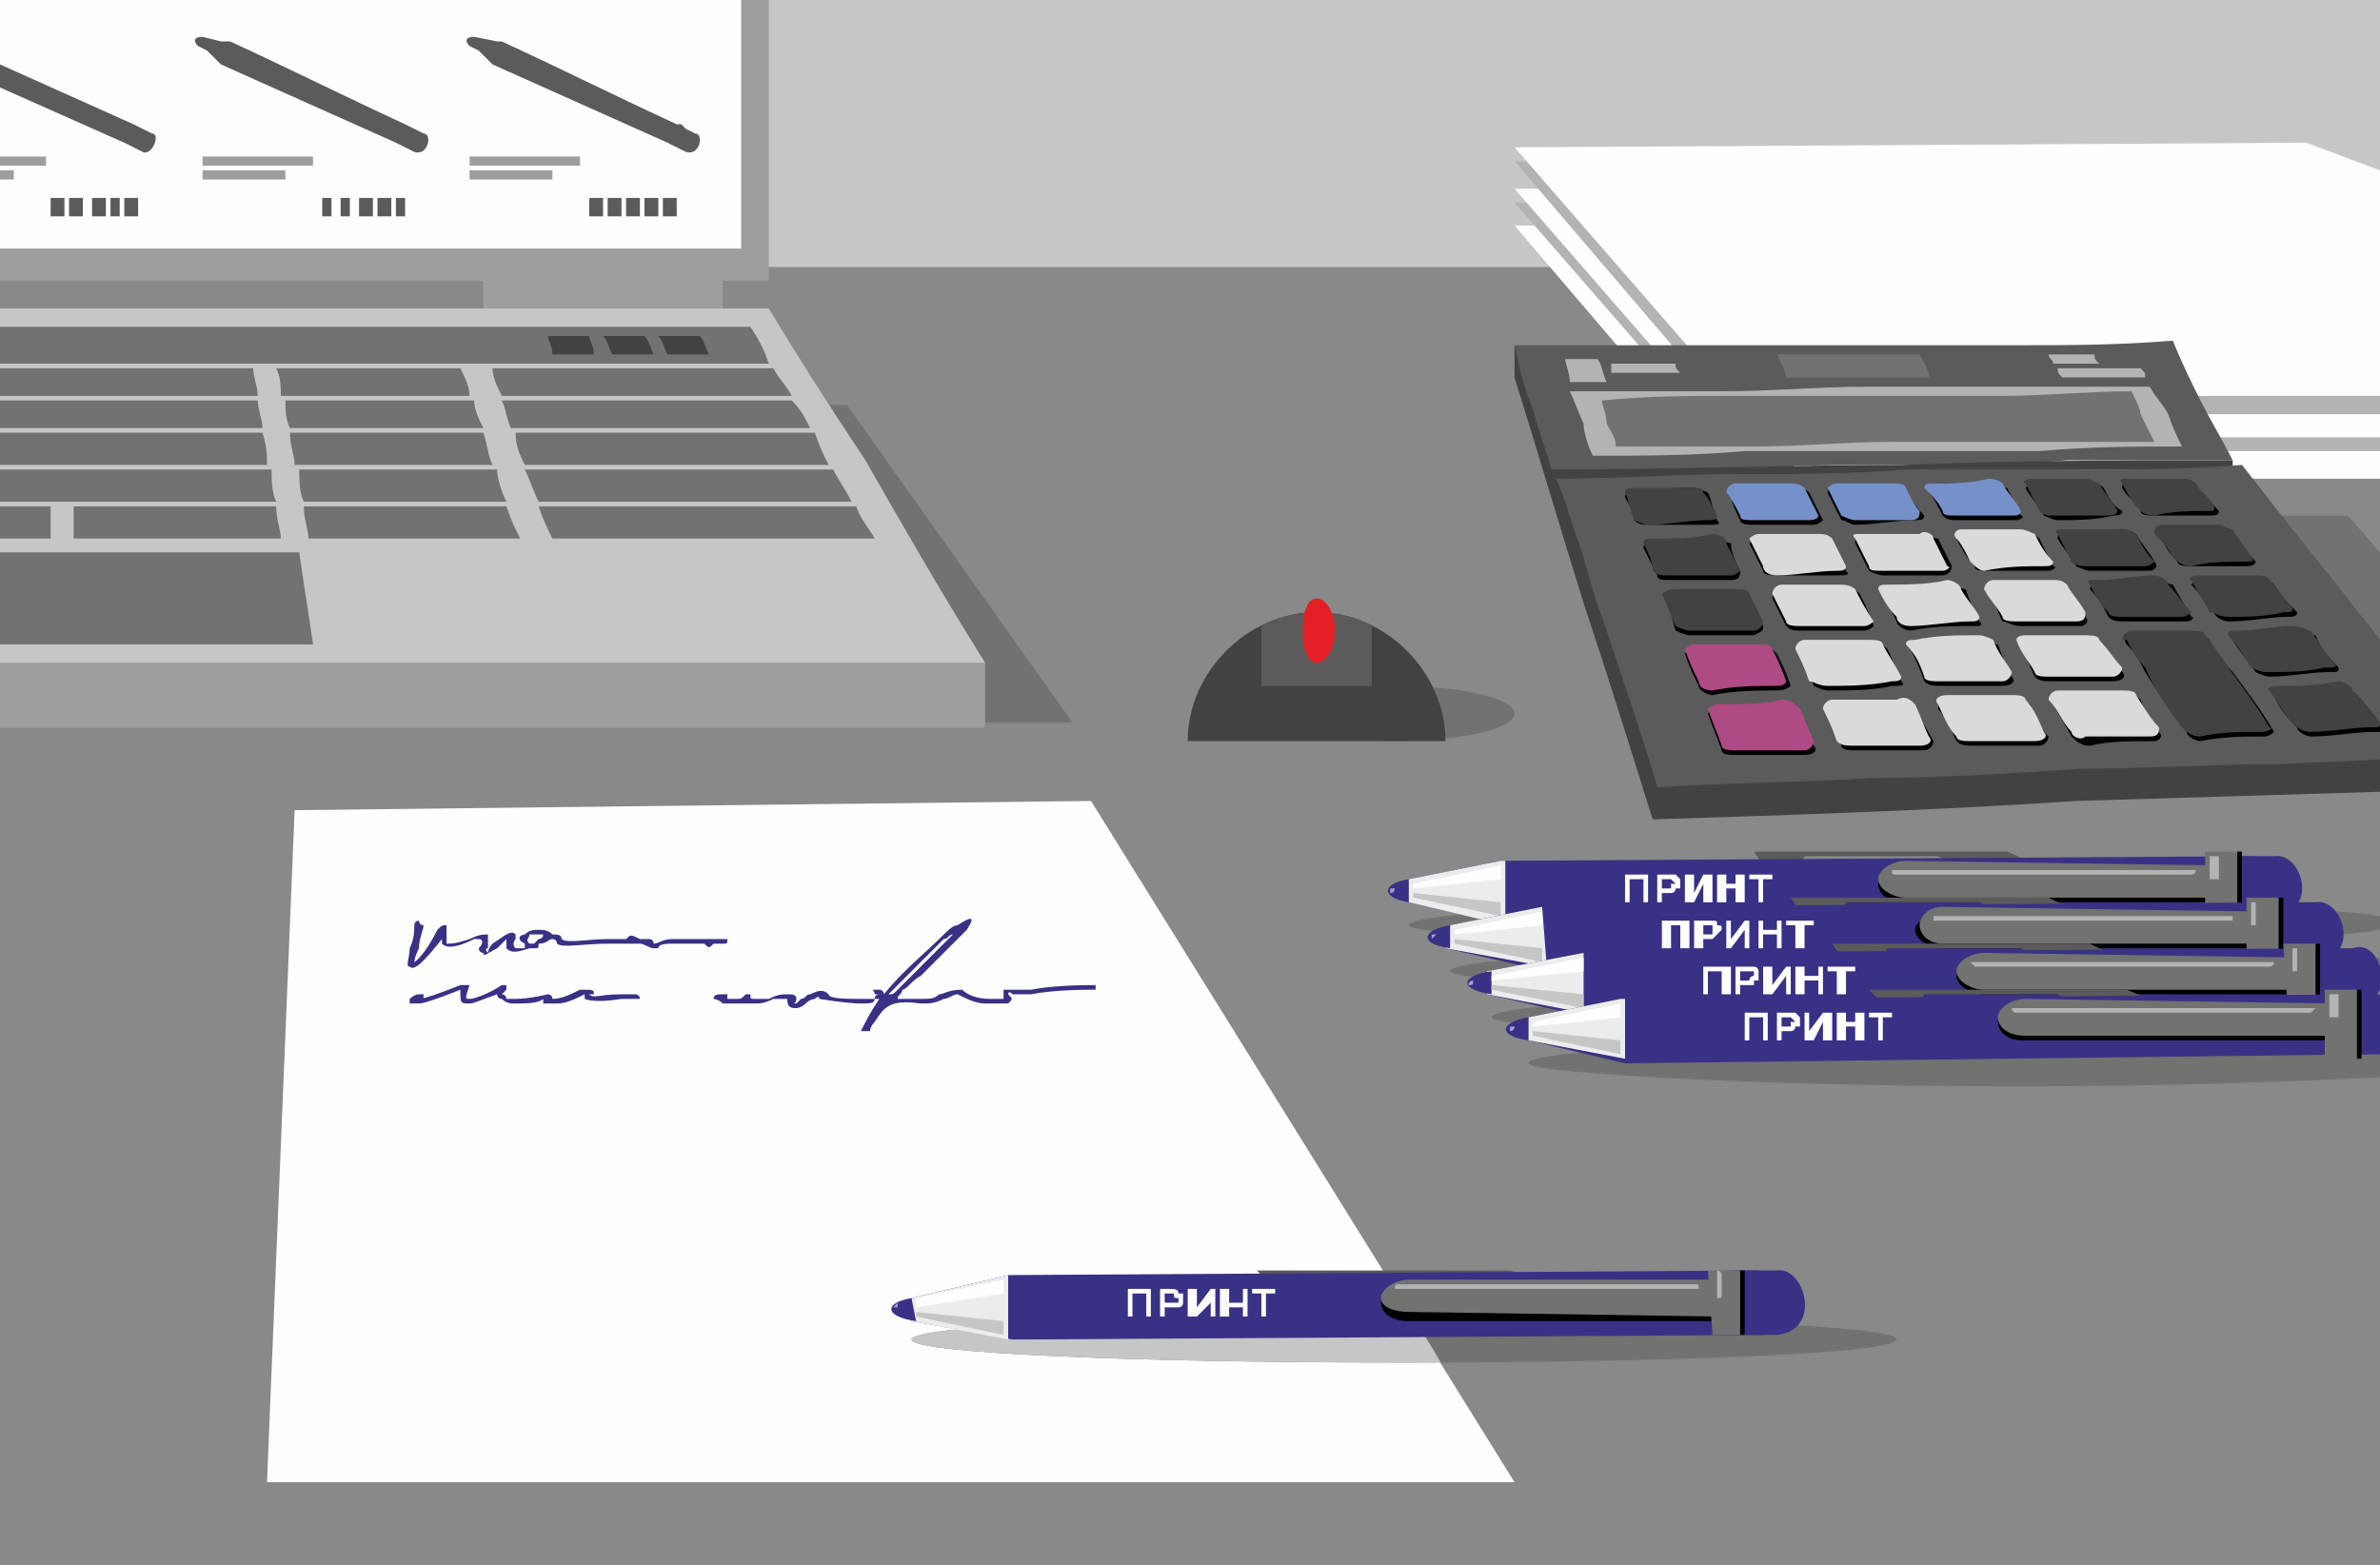 <?xml version="1.0" encoding="UTF-8"?>
<!DOCTYPE svg PUBLIC "-//W3C//DTD SVG 1.1//EN" "http://www.w3.org/Graphics/SVG/1.1/DTD/svg11.dtd">
<!-- Creator: CorelDRAW X7 -->
<svg xmlns="http://www.w3.org/2000/svg" xml:space="preserve" width="517px" height="340px" version="1.1" shape-rendering="geometricPrecision" text-rendering="geometricPrecision" image-rendering="optimizeQuality" fill-rule="evenodd" clip-rule="evenodd"
viewBox="0 0 517 340"
 xmlns:xlink="http://www.w3.org/1999/xlink">
 <g id="Слой_x0020_1">
  <g id="_763772848">
   <polygon fill="#C5C6C6" points="0,0 517,0 517,340 0,340 "/>
   <polygon fill="#898989" points="0,58 517,58 517,340 0,340 "/>
   <polygon fill="#FEFEFE" points="329,322 237,174 64,176 58,322 "/>
   <path fill="#393185" fill-rule="nonzero" d="M90 201c0,0 0,-1 1,-1 0,0 0,1 1,1 0,1 -1,3 -1,5 -1,2 -1,3 -1,3 0,0 2,-1 5,-7 1,-1 1,-1 2,-1 0,0 0,0 0,0 0,1 0,1 0,1 0,1 0,2 0,3 1,0 2,0 5,-1 2,-1 3,-1 4,-1 0,1 0,2 0,3 0,0 -1,0 0,1 0,0 0,-1 1,-2 3,-2 4,-3 5,-2 0,0 0,0 0,1 0,0 -1,1 0,2 0,0 0,0 2,0l0 -1c-2,-1 -1,-2 0,-2 1,-1 2,-1 3,-1 1,0 2,0 3,1 1,0 2,0 2,1 1,1 6,0 10,0 1,0 3,0 4,0 1,-1 1,-1 3,0 1,0 2,0 2,0 1,0 1,1 1,1 0,0 0,0 0,0 1,0 2,-1 4,-1 2,0 4,0 6,0 1,0 1,0 2,0 0,0 0,0 0,0 1,0 2,0 3,0 1,0 1,0 1,0 0,1 0,1 -1,1 -1,0 -2,0 -2,0 -1,1 -1,1 -2,0 0,0 -1,0 -1,0 -2,0 -4,0 -6,0 -1,0 -3,0 -3,1 0,0 -1,0 -1,0 -1,0 -2,-1 -3,-1 -1,0 -1,0 -2,0 -1,0 -3,0 -5,0 -5,0 -10,1 -11,0 0,-1 -1,-1 -1,-1 -1,0 -1,1 -3,1 0,1 0,1 -1,1 0,0 -1,0 -1,0 -3,1 -4,1 -5,0 0,0 0,-1 0,-2 0,0 -1,1 -2,2 -2,1 -3,2 -3,1 -1,0 -1,-1 -1,-1 1,-1 1,-2 0,-2 0,0 0,0 -1,0 -4,2 -6,2 -7,1 0,0 0,0 0,-1 -4,5 -6,7 -7,6 -1,0 0,-2 0,-4 1,-2 1,-4 1,-5zm21 2c0,0 0,0 -1,0 1,0 1,0 1,0zm4 2c0,0 0,0 1,0 0,0 0,0 0,0 0,0 1,-1 1,-1 0,0 1,0 1,-1 0,0 0,0 -1,0 0,0 -1,0 -2,0 0,1 -1,1 0,2 0,0 0,0 0,0zm42 11c1,0 1,0 1,0 0,0 0,1 0,1 0,0 1,0 2,0l0 0c1,0 1,0 2,-1 0,0 0,0 0,0 0,0 0,0 0,0 1,0 1,0 1,0 0,0 0,0 0,0 0,1 0,1 1,1 1,0 2,0 3,0 2,-1 3,-1 4,-1 1,0 2,0 2,1 0,1 -1,1 0,1 0,0 0,0 1,-1 1,0 1,-1 2,-1 2,-1 3,-1 4,0 0,1 4,1 7,1 1,0 2,0 3,0 0,-1 1,-1 1,-1 0,0 -1,0 -1,0 0,-1 -1,-1 0,-1 0,0 0,0 1,0 0,0 1,0 1,1 4,-5 9,-9 12,-12 2,-2 3,-3 4,-3 3,-2 4,-2 2,1 -1,1 -4,4 -10,10 -2,1 -3,3 -4,3 0,1 -1,1 -1,2 1,0 3,0 5,0 2,0 3,0 4,-1 1,0 2,-1 5,-1 0,0 0,0 0,0 1,1 3,2 6,2 0,0 1,0 2,0 0,0 1,0 1,0 0,0 0,-1 0,-1 0,0 0,0 0,0 0,-1 0,-1 0,-1 1,0 1,0 2,0 1,0 2,0 4,0 5,-1 12,-1 14,-1 0,0 0,1 0,1 0,0 0,0 0,0 -2,0 -9,0 -14,1 -2,0 -3,0 -4,0 0,0 -1,-1 -1,0 1,1 1,1 0,2 -1,0 -1,0 -2,0 -1,0 -2,0 -3,0 -2,0 -4,-1 -6,-2 -1,0 -2,1 -3,1 -2,1 -3,1 -5,1 -7,-1 -8,1 -10,4 0,0 -1,1 -1,2 0,0 -1,0 -1,0 0,0 -1,0 -1,0 1,-2 2,-4 4,-7l-1 0c0,1 -1,1 -3,1 -3,0 -9,-1 -9,-1 0,0 0,-1 -1,0 0,0 -1,0 -2,1 -1,1 -2,1 -2,1 -1,0 -2,0 -2,-2 0,0 0,0 0,0 -1,0 -2,0 -3,0 -2,1 -3,1 -4,1 -1,0 -2,0 -2,0 -1,0 -1,0 -2,0l0 0c-1,0 -2,0 -3,0 -1,-1 -2,-1 -2,-1 0,-1 1,-1 2,-1zm0 1c0,-1 0,-1 0,0 0,0 0,0 0,0zm36 -1c1,0 1,0 2,-1 1,-1 2,-2 3,-3 4,-4 7,-7 9,-9 -1,0 -1,1 -2,1 -3,3 -8,8 -12,12zm-102 0c0,0 1,0 1,0 0,0 0,0 0,1 -1,0 -2,0 -2,0l1 0c1,0 4,-1 9,-3 1,0 1,0 2,0 0,0 0,0 0,0 -1,3 -1,3 0,3 1,0 4,-1 7,-3 0,0 1,0 1,0 0,1 0,1 0,1 0,0 -1,1 -1,1 0,0 1,0 1,1 1,0 1,0 2,0 3,0 7,-1 7,-1 0,0 1,0 1,1 0,0 0,0 0,0 0,0 0,0 0,0 0,0 0,0 0,0 2,0 4,-1 6,-2 0,0 0,-1 0,0 3,0 3,0 3,1 0,0 0,0 0,0 0,0 -1,0 -1,0 1,1 2,0 7,0l0 0c0,0 0,0 0,0 0,0 1,0 1,0 1,0 2,0 2,0 0,0 1,0 1,1 0,0 -1,0 -1,0l-2 0c0,0 -1,0 -1,0l0 0c-6,1 -8,0 -8,0 0,-1 0,-1 0,-1 0,0 0,0 0,0 0,-1 0,0 0,0 -2,1 -4,2 -6,2 -1,0 -1,0 -2,0 0,0 -1,0 -1,0 0,0 0,0 0,-1 -1,1 -4,1 -6,1 -1,0 -2,0 -3,-1 0,0 -1,0 -1,-1 -3,1 -5,2 -6,2 -2,0 -2,0 -2,-3 -5,2 -8,3 -9,3 -1,0 -1,0 -2,0 0,0 0,0 0,-1 0,0 1,-1 2,-1zm-1 1l0 0 0 0c0,0 0,0 0,0l0 0zm0 0c0,0 0,0 0,0l0 0z"/>
   <g>
    <polygon fill="#FEFEFE" points="517,54 501,49 329,49 376,104 517,104 "/>
    <polygon fill="#B2B3B3" points="517,49 501,44 329,44 376,98 517,98 "/>
    <polygon fill="#FEFEFE" points="517,45 501,40 329,41 376,95 517,95 "/>
    <polygon fill="#B2B3B3" points="517,40 501,35 329,35 376,90 517,90 "/>
    <polygon fill="#FEFEFE" points="517,37 501,31 329,32 376,86 517,86 "/>
   </g>
   <g>
    <polygon fill="#727271" points="517,120 510,112 477,112 517,151 "/>
    <g>
     <path fill="#434242" d="M329 82c0,-2 0,-4 0,-7 37,16 73,32 108,46 27,12 54,23 80,35l0 16 -66 2c-30,2 -60,3 -92,4 -5,-16 -10,-32 -15,-47 -5,-16 -10,-33 -15,-49z"/>
     <path fill="#5B5B5B" d="M329 75c12,0 24,0 37,0 12,0 24,0 36,0 12,0 23,0 35,0 12,0 23,0 35,-1 2,5 4,9 6,13 2,4 5,9 7,13 -12,0 -24,0 -36,0 -12,1 -24,1 -36,1 -13,0 -25,0 -38,1 -12,0 -25,0 -38,0 -1,-4 -3,-9 -4,-13 -2,-5 -3,-9 -4,-14z"/>
     <path fill="#B2B3B3" d="M341 85c11,0 22,0 33,0 11,0 21,-1 32,-1 10,0 20,0 31,0 10,0 20,0 30,0 1,2 3,4 4,6 1,3 2,5 3,7 -10,0 -20,0 -31,1 -10,0 -21,0 -32,0 -10,0 -21,0 -32,0 -11,1 -22,1 -33,1 -1,-2 -2,-5 -2,-7 -1,-2 -2,-5 -3,-7z"/>
     <path fill="#727271" d="M348 87c10,-1 19,-1 29,-1 10,0 20,0 29,0 10,0 19,0 29,0 9,0 19,-1 28,-1 1,2 2,4 2,5 1,2 2,4 3,6 -9,0 -19,0 -28,0 -10,0 -20,0 -29,0 -10,0 -20,1 -30,1 -10,0 -20,0 -30,0 0,-2 -1,-3 -2,-5 0,-2 -1,-4 -1,-5z"/>
     <path fill="#B2B3B3" d="M447 80c6,0 12,0 18,0 1,1 1,1 1,2 -6,0 -12,0 -18,0 -1,-1 -1,-1 -1,-2z"/>
     <path fill="#B2B3B3" d="M445 77c3,0 7,0 10,0 0,1 0,1 1,2 -4,0 -7,0 -10,0 0,-1 -1,-1 -1,-2z"/>
     <path fill="#727271" d="M386 77c11,0 21,0 31,0 1,2 2,3 2,5 -10,0 -20,0 -31,0 0,-1 -1,-3 -2,-5z"/>
     <path fill="#B2B3B3" d="M340 78c2,0 5,0 7,0 1,1 1,3 2,5 -3,0 -5,0 -8,0 0,-2 -1,-4 -1,-5z"/>
     <path fill="#B2B3B3" d="M350 79c4,0 9,0 14,0 0,1 0,1 1,2 -5,0 -10,0 -15,0 0,0 0,-1 0,-2z"/>
     <path fill="#434242" d="M337 104c26,-1 51,-1 76,-1 24,-1 48,-1 72,-1 0,-1 0,-2 0,-2 -24,0 -48,0 -72,1 -25,0 -50,1 -76,1 0,1 0,1 0,2z"/>
     <path fill="#5B5B5B" d="M338 104c13,0 26,-1 39,-1 12,0 25,0 37,-1 13,0 25,0 37,0 12,0 24,0 36,-1 4,5 7,9 11,14 4,5 8,10 12,15 2,3 5,6 7,9l0 26 -22 1c-14,0 -29,1 -43,1 -15,1 -30,2 -45,2 -16,1 -31,1 -47,2 -2,-7 -4,-13 -6,-19 -2,-6 -4,-12 -6,-18 -2,-5 -3,-10 -5,-16 -2,-5 -3,-10 -5,-14z"/>
     <path fill="black" d="M355 107c5,-1 9,-1 13,-1 1,0 3,1 3,1 1,2 1,4 2,6 1,1 0,1 -2,1 -4,0 -8,0 -13,0 -1,0 -2,0 -3,-1 0,-2 -1,-3 -2,-5 0,-1 1,-1 2,-1z"/>
     <path fill="black" d="M360 118c4,-1 8,-1 13,-1 1,0 2,1 3,1 0,2 1,4 2,6 0,1 0,2 -2,2 -4,0 -9,0 -13,0 -2,0 -3,0 -3,-1 -1,-2 -2,-4 -3,-6 0,-1 1,-1 3,-1z"/>
     <path fill="black" d="M364 129c4,0 9,0 13,-1 2,0 3,1 3,2 1,2 2,4 3,6 0,1 0,1 -2,2 -4,0 -9,0 -14,0 -1,0 -3,-1 -3,-1 -1,-3 -1,-5 -2,-7 -1,-1 0,-1 2,-1z"/>
     <path fill="black" d="M369 141c4,0 9,0 13,-1 2,0 3,1 4,2 1,2 2,4 3,7 0,0 -1,1 -3,1 -4,0 -9,0 -14,1 -1,0 -3,-1 -3,-2 -1,-2 -2,-4 -3,-7 0,0 1,-1 3,-1z"/>
     <path fill="black" d="M373 154c5,0 10,0 15,-1 1,0 3,1 3,2 1,2 2,5 3,7 1,1 0,2 -2,2 -5,0 -10,0 -15,0 -1,0 -3,0 -3,-1 -1,-3 -2,-5 -3,-8 0,0 1,-1 2,-1z"/>
     <path fill="black" d="M377 106c5,0 9,0 13,0 1,0 2,0 3,1 1,2 2,4 3,6 0,0 -1,1 -2,1 -5,0 -9,0 -13,0 -1,0 -3,0 -3,-1 -1,-2 -2,-4 -2,-6 -1,0 0,-1 1,-1z"/>
     <path fill="black" d="M382 117c5,0 9,0 13,0 1,0 3,0 3,1 1,2 2,4 3,6 1,1 0,1 -2,1 -4,0 -8,0 -13,0 -1,0 -3,0 -3,-1 -1,-2 -2,-4 -3,-6 0,0 1,-1 2,-1z"/>
     <path fill="black" d="M387 128c5,0 9,0 14,0 1,0 2,0 3,1 1,2 2,4 3,7 0,0 -1,1 -2,1 -4,0 -9,0 -14,0 -1,0 -2,0 -3,-1 -1,-2 -2,-4 -3,-6 0,-1 1,-2 2,-2z"/>
     <path fill="black" d="M393 140c4,0 9,0 13,0 2,0 3,0 4,1 1,2 2,5 3,7 1,1 0,1 -2,1 -4,1 -9,1 -14,1 -1,0 -3,-1 -3,-1 -1,-3 -2,-5 -3,-7 -1,-1 0,-2 2,-2z"/>
     <path fill="black" d="M399 153c4,0 9,0 14,0 1,-1 3,0 3,1 1,2 3,5 4,7 0,1 -1,2 -2,2 -5,0 -10,0 -15,0 -1,0 -3,0 -3,-1 -1,-3 -2,-5 -3,-7 -1,-1 0,-2 2,-2z"/>
     <path fill="black" d="M399 106c4,0 8,0 12,0 2,0 3,0 3,1 1,1 2,3 4,5 0,1 -1,1 -2,1 -4,0 -9,1 -13,1 -1,0 -2,-1 -3,-1 -1,-2 -2,-4 -3,-6 0,-1 1,-1 2,-1z"/>
     <path fill="black" d="M405 117c4,-1 8,-1 12,-1 2,0 3,1 4,1 1,2 2,4 3,6 0,1 -1,2 -2,2 -4,0 -9,0 -13,0 -1,0 -3,-1 -3,-1 -1,-2 -2,-4 -3,-6 0,-1 0,-1 2,-1z"/>
     <path fill="black" d="M411 128c4,0 8,-1 13,-1 1,0 2,1 3,1 1,3 2,5 3,7 1,1 0,1 -1,1 -5,0 -9,0 -14,1 -1,0 -3,-1 -3,-2 -1,-2 -2,-4 -3,-6 -1,-1 0,-1 2,-1z"/>
     <path fill="black" d="M417 139c4,0 9,0 13,0 2,0 3,1 4,1 1,3 2,5 3,7 1,1 0,2 -2,2 -4,0 -9,0 -13,0 -2,0 -3,0 -4,-1 -1,-3 -2,-5 -3,-7 -1,-1 0,-1 2,-2z"/>
     <path fill="black" d="M423 152c5,0 10,0 14,0 2,0 3,0 4,1 1,2 2,5 4,7 0,1 -1,2 -2,2 -5,0 -10,0 -14,0 -2,0 -3,0 -4,-1 -1,-2 -2,-5 -4,-7 0,-1 1,-2 2,-2z"/>
     <path fill="black" d="M421 105c4,0 8,0 12,0 1,0 2,1 3,1 1,2 2,4 3,6 1,0 0,1 -1,1 -5,0 -9,0 -13,0 -1,0 -2,0 -3,-1 -1,-2 -2,-4 -3,-5 0,-1 0,-2 2,-2z"/>
     <path fill="black" d="M427 116c4,0 8,0 12,0 2,0 3,0 4,1 1,2 2,4 3,6 1,0 0,1 -1,1 -5,0 -9,0 -13,0 -2,0 -3,0 -3,-1 -2,-2 -3,-4 -4,-6 0,0 1,-1 2,-1z"/>
     <path fill="black" d="M433 127c5,0 9,0 13,0 2,0 3,0 3,1 2,2 3,4 4,6 1,1 0,2 -1,2 -5,0 -9,0 -13,0 -2,0 -3,-1 -4,-1 -1,-2 -2,-5 -3,-7 -1,0 0,-1 1,-1z"/>
     <path fill="black" d="M440 139c5,0 9,0 14,-1 1,0 2,1 3,2 1,2 3,4 4,6 1,1 0,2 -2,2 -4,0 -9,0 -13,0 -2,0 -3,0 -4,-1 -1,-2 -2,-5 -3,-7 -1,-1 0,-1 1,-1z"/>
     <path fill="black" d="M448 151c4,0 9,0 13,0 2,0 3,0 4,1 1,3 3,5 4,7 1,1 0,2 -1,2 -5,0 -10,0 -14,1 -2,0 -3,-1 -4,-2 -1,-2 -3,-5 -4,-7 -1,-1 0,-2 2,-2z"/>
     <path fill="black" d="M442 105c4,0 8,0 12,0 1,0 2,0 3,1 1,2 2,4 4,5 0,1 -1,1 -2,1 -4,1 -8,1 -12,1 -1,0 -3,-1 -3,-1 -1,-2 -3,-4 -4,-6 0,0 1,-1 2,-1z"/>
     <path fill="black" d="M449 116c4,0 8,-1 12,-1 1,0 3,1 3,1 1,2 3,4 4,6 1,1 0,2 -1,2 -5,0 -9,0 -13,0 -1,0 -3,-1 -3,-1 -1,-2 -3,-4 -4,-6 0,-1 0,-1 2,-1z"/>
     <path fill="black" d="M456 127c4,-1 8,-1 13,-1 1,0 2,1 3,1 1,2 3,5 4,7 1,0 0,1 -1,1 -5,0 -9,0 -13,0 -2,0 -3,0 -4,-1 -1,-2 -2,-4 -4,-6 0,-1 1,-1 2,-1z"/>
     <path fill="black" d="M464 138c4,0 8,0 13,0 1,0 2,0 3,1 0,0 0,0 0,1 2,2 3,4 5,6 3,4 6,8 9,13 0,0 -1,1 -2,1 -5,0 -9,0 -14,1 -1,0 -3,-1 -3,-2 -3,-4 -6,-8 -9,-13 -1,-2 -2,-4 -4,-6 0,0 0,0 0,0 -1,-1 0,-2 2,-2z"/>
     <path fill="black" d="M463 105c4,0 7,0 11,0 2,-1 3,0 3,1 2,1 3,3 5,5 0,1 -1,1 -2,1 -4,0 -8,0 -12,0 -1,0 -3,0 -3,-1 -1,-2 -3,-3 -4,-5 0,-1 0,-1 2,-1z"/>
     <path fill="black" d="M470 115c4,0 8,0 12,0 2,0 3,0 3,1 2,2 3,4 5,6 0,0 0,1 -2,1 -4,0 -8,0 -12,0 -1,0 -3,0 -3,-1 -2,-2 -3,-4 -4,-6 -1,0 0,-1 1,-1z"/>
     <path fill="black" d="M478 126c4,0 8,0 12,0 2,0 3,0 4,1 1,2 3,4 5,6 0,1 -1,1 -2,1 -4,0 -8,1 -13,1 -1,0 -3,-1 -3,-2 -2,-2 -3,-4 -5,-6 0,0 1,-1 2,-1z"/>
     <path fill="black" d="M486 138c5,-1 9,-1 13,-1 1,0 3,1 4,1 1,3 3,5 5,7 0,1 0,1 -2,1 -4,0 -9,1 -13,1 -1,0 -3,-1 -3,-1 -2,-3 -4,-5 -5,-7 -1,-1 0,-1 1,-1z"/>
     <path fill="black" d="M495 150c5,0 9,0 13,-1 2,0 3,1 4,2 2,2 3,4 5,6l0 2c0,0 -1,0 -1,0 -5,0 -9,1 -14,1 -1,0 -3,-1 -3,-2 -2,-2 -4,-4 -5,-7 -1,0 0,-1 1,-1z"/>
     <path fill="#434242" d="M355 106c4,0 8,0 13,0 1,0 2,0 2,1 1,1 2,3 3,5 0,1 -1,1 -2,1 -4,0 -9,1 -13,1 -1,0 -3,-1 -3,-1 -1,-2 -1,-4 -2,-6 0,-1 1,-1 2,-1z"/>
     <path fill="#434242" d="M359 117c5,0 9,0 13,-1 2,0 3,1 3,2 1,2 2,4 3,6 0,0 -1,1 -2,1 -5,0 -9,0 -14,0 -1,0 -2,0 -3,-1 0,-2 -1,-4 -2,-6 0,-1 1,-1 2,-1z"/>
     <path fill="#434242" d="M364 128c4,0 8,0 13,0 1,0 3,0 3,1 1,2 2,4 3,6 0,1 -1,2 -2,2 -5,0 -9,0 -14,0 -1,0 -3,-1 -3,-1 -1,-2 -2,-5 -3,-7 0,0 1,-1 3,-1z"/>
     <path fill="#AE4A84" d="M368 140c5,0 9,0 14,0 1,0 3,0 3,1 1,2 2,4 3,7 0,0 0,1 -2,1 -5,0 -9,0 -14,1 -2,0 -3,-1 -3,-2 -1,-2 -2,-4 -3,-7 0,0 1,-1 2,-1z"/>
     <path fill="#AE4A84" d="M373 153c5,0 10,0 14,-1 2,0 3,1 4,2 1,2 2,5 3,7 0,1 -1,2 -2,2 -5,0 -10,0 -15,0 -1,0 -3,0 -3,-1 -1,-3 -2,-5 -3,-8 0,0 1,-1 2,-1z"/>
     <path fill="#7690C9" d="M377 105c4,0 8,0 12,0 2,0 3,1 3,1 1,2 2,4 3,6 0,0 0,1 -2,1 -4,0 -8,0 -12,0 -2,0 -3,0 -3,-1 -1,-2 -2,-4 -3,-5 0,-1 1,-2 2,-2z"/>
     <path fill="#D9DADA" d="M382 116c4,0 8,0 13,0 1,0 2,0 3,1 1,2 2,4 3,6 0,1 -1,1 -2,1 -4,0 -9,1 -13,1 -2,0 -3,-1 -3,-2 -1,-2 -2,-4 -3,-6 0,0 1,-1 2,-1z"/>
     <path fill="#D9DADA" d="M387 127c4,0 9,0 13,0 2,0 3,1 3,1 1,2 2,4 4,7 0,0 -1,1 -2,1 -5,0 -9,0 -14,0 -1,0 -3,0 -3,-1 -1,-2 -2,-4 -3,-6 0,-1 1,-2 2,-2z"/>
     <path fill="#D9DADA" d="M392 139c5,0 9,0 14,0 1,0 3,0 3,1 1,2 3,5 4,7 0,1 -1,1 -2,1 -5,1 -10,1 -14,1 -2,0 -3,-1 -4,-1 -1,-3 -2,-5 -3,-7 0,-1 1,-2 2,-2z"/>
     <path fill="#D9DADA" d="M398 152c5,0 10,0 14,0 2,-1 3,0 4,1 1,2 2,5 3,7 1,1 0,2 -2,2 -5,0 -9,0 -14,0 -2,0 -3,0 -4,-1 -1,-3 -2,-5 -3,-7 0,-1 1,-2 2,-2z"/>
     <path fill="#7690C9" d="M399 105c4,0 8,0 12,0 1,0 3,0 3,1 1,2 2,4 3,5 0,1 0,2 -2,2 -4,0 -8,0 -12,0 -1,0 -3,-1 -3,-1 -1,-2 -2,-4 -3,-6 0,0 1,-1 2,-1z"/>
     <path fill="#D9DADA" d="M404 116c5,0 9,0 13,0 1,-1 3,0 3,1 1,2 2,4 3,6 1,0 0,1 -1,1 -5,0 -9,0 -13,0 -2,0 -3,0 -3,-1 -1,-2 -2,-4 -3,-6 -1,-1 0,-1 1,-1z"/>
     <path fill="#D9DADA" d="M410 127c4,0 9,0 13,-1 1,0 3,1 3,2 1,2 3,4 4,6 0,1 -1,1 -2,1 -4,0 -9,1 -13,1 -2,0 -3,-1 -3,-2 -2,-2 -3,-4 -4,-6 0,-1 1,-1 2,-1z"/>
     <path fill="#D9DADA" d="M416 139c5,-1 9,-1 14,-1 1,0 3,1 3,1 1,3 3,5 4,7 0,1 -1,2 -2,2 -5,0 -9,0 -14,0 -1,0 -3,0 -3,-1 -1,-3 -2,-5 -4,-7 0,-1 1,-1 2,-1z"/>
     <path fill="#D9DADA" d="M423 151c4,0 9,0 14,0 1,0 3,0 3,1 2,2 3,5 4,7 1,1 0,2 -2,2 -4,0 -9,0 -14,0 -1,0 -3,0 -3,-1 -2,-2 -3,-5 -4,-7 -1,-1 0,-2 2,-2z"/>
     <path fill="#7690C9" d="M420 105c4,0 8,0 12,-1 2,0 3,1 3,1 1,2 3,4 4,6 0,1 -1,1 -2,1 -4,0 -8,0 -12,0 -2,0 -3,0 -3,-1 -1,-2 -2,-3 -4,-5 0,-1 1,-1 2,-1z"/>
     <path fill="#D9DADA" d="M426 115c5,0 9,0 13,0 1,0 3,1 3,1 1,2 2,4 4,6 0,1 -1,1 -2,1 -4,0 -8,0 -13,1 -1,0 -2,-1 -3,-2 -1,-2 -2,-4 -3,-5 -1,-1 0,-2 1,-2z"/>
     <path fill="#D9DADA" d="M433 126c4,0 8,0 13,0 1,0 2,0 3,1 1,2 3,4 4,6 0,1 0,2 -2,2 -4,0 -9,0 -13,0 -1,0 -3,0 -3,-1 -1,-2 -3,-4 -4,-6 0,-1 1,-2 2,-2z"/>
     <path fill="#D9DADA" d="M440 138c4,0 9,0 13,0 1,0 3,0 3,1 2,2 3,4 5,6 0,1 -1,2 -2,2 -5,0 -9,0 -14,0 -1,0 -3,0 -3,-1 -1,-2 -3,-4 -4,-7 0,0 0,-1 2,-1z"/>
     <path fill="#D9DADA" d="M447 150c5,0 9,0 14,0 1,0 3,0 3,1 2,3 3,5 5,7 0,1 0,2 -2,2 -5,0 -9,0 -14,0 -1,1 -3,0 -3,-1 -2,-2 -3,-5 -5,-7 0,-1 1,-2 2,-2z"/>
     <path fill="#434242" d="M441 104c4,0 8,0 12,0 1,0 3,1 3,1 1,2 3,4 4,6 0,0 0,1 -2,1 -4,0 -8,0 -12,0 -1,0 -2,0 -3,-1 -1,-2 -2,-4 -3,-6 -1,0 0,-1 1,-1z"/>
     <path fill="#434242" d="M448 115c4,0 8,0 12,0 2,0 3,0 4,1 1,2 2,4 4,6 0,0 -1,1 -2,1 -4,0 -8,0 -12,0 -2,0 -3,0 -4,-1 -1,-2 -2,-4 -3,-6 -1,-1 0,-1 1,-1z"/>
     <path fill="#434242" d="M455 126c5,0 9,-1 13,-1 1,0 3,1 3,2 2,2 3,4 5,6 0,0 -1,1 -2,1 -4,0 -9,0 -13,0 -1,0 -3,0 -3,-1 -2,-2 -3,-4 -4,-6 -1,-1 0,-1 1,-1z"/>
     <path fill="#434242" d="M463 137c4,0 9,0 13,0 1,0 3,0 3,1 0,0 1,1 1,1 1,2 3,4 4,6 3,4 6,8 9,13 1,0 0,1 -2,1 -4,0 -9,0 -13,1 -2,0 -3,-1 -4,-2 -3,-4 -6,-8 -8,-13 -2,-2 -3,-4 -4,-6 0,0 -1,0 -1,0 0,-1 1,-2 2,-2z"/>
     <path fill="#434242" d="M462 104c4,0 8,0 12,0 1,0 2,0 3,1 1,2 3,3 4,5 0,1 0,1 -1,1 -4,0 -8,0 -12,1 -2,0 -3,-1 -3,-1 -2,-2 -3,-4 -4,-6 -1,-1 0,-1 1,-1z"/>
     <path fill="#434242" d="M470 114c4,0 8,0 12,0 1,0 2,1 3,1 1,2 3,4 4,6 1,1 0,1 -1,1 -4,0 -8,0 -12,1 -2,0 -3,-1 -4,-2 -1,-2 -2,-3 -4,-5 0,-1 0,-2 2,-2z"/>
     <path fill="#434242" d="M477 125c5,0 9,0 13,0 1,0 3,0 3,1 2,2 3,4 5,6 0,1 0,1 -2,1 -4,1 -8,1 -12,1 -2,0 -3,-1 -4,-1 -1,-2 -3,-5 -4,-7 -1,0 0,-1 1,-1z"/>
     <path fill="#434242" d="M486 137c4,0 8,-1 12,-1 2,0 3,1 4,1 2,3 3,5 5,7 1,1 0,1 -2,1 -4,1 -8,1 -13,1 -1,0 -3,-1 -3,-1 -2,-3 -3,-5 -5,-7 0,-1 0,-1 2,-1z"/>
     <path fill="#434242" d="M495 149c4,0 8,0 13,-1 1,0 3,1 3,2 2,2 4,4 6,7 0,1 0,1 -2,1 -4,0 -9,1 -13,1 -2,0 -3,-1 -4,-2 -2,-2 -3,-4 -5,-7 -1,0 0,-1 2,-1z"/>
    </g>
   </g>
   <ellipse fill="#727271" cx="303" cy="155" rx="26" ry="6"/>
   <g>
    <path fill="#434242" d="M286 161l-28 0c0,-15 13,-28 28,-28 15,0 28,13 28,28l-28 0z"/>
    <path fill="#5B5B5B" d="M274 136c4,-2 8,-3 12,-3 4,0 9,1 12,3l0 13 -24 0 0 -13z"/>
    <path fill="#E31E24" d="M286 130c2,0 4,3 4,7 0,4 -2,7 -4,7 -2,0 -3,-3 -3,-7 0,-4 1,-7 3,-7z"/>
   </g>
   <polygon fill="#727271" points="38,88 3,157 233,157 184,88 "/>
   <polygon fill="#9D9E9E" points="0,144 214,144 214,158 0,158 "/>
   <polygon fill="#9D9E9E" points="105,67 157,67 157,54 105,54 "/>
   <polygon fill="#9D9E9E" points="167,0 167,61 0,61 0,0 "/>
   <polygon fill="#FEFEFE" points="0,54 161,54 161,0 0,0 "/>
   <path fill="#C5C6C6" d="M0 144l10 0c68,0 136,0 204,0 -10,-16 -18,-30 -26,-44 -8,-12 -15,-23 -21,-33 -52,0 -105,0 -157,0l-10 0 0 77z"/>
   <path fill="#727271" d="M0 79l10 0c52,0 105,0 157,0 -1,-3 -2,-5 -4,-8 -51,0 -102,0 -153,0l-10 0 0 8z"/>
   <path fill="#727271" d="M0 80c18,0 37,0 55,0 0,2 1,4 1,6 -19,0 -37,0 -56,0l0 -6z"/>
   <path fill="#434242" d="M145 77c3,0 6,0 9,0 -1,-2 -1,-3 -2,-4 -3,0 -6,0 -9,0 1,1 1,2 2,4z"/>
   <path fill="#434242" d="M133 77c3,0 6,0 9,0 -1,-2 -1,-3 -2,-4 -3,0 -6,0 -9,0 1,1 1,2 2,4z"/>
   <path fill="#434242" d="M120 77c3,0 6,0 9,0 0,-2 -1,-3 -1,-4 -3,0 -6,0 -9,0 0,1 1,2 1,4z"/>
   <path fill="#727271" d="M0 87c19,0 37,0 56,0 0,2 1,4 1,6 -19,0 -38,0 -57,0l0 -6z"/>
   <path fill="#727271" d="M0 94c19,0 38,0 57,0 1,3 1,5 1,7l-58 0 0 -7z"/>
   <path fill="#727271" d="M0 102l59 0c0,2 0,5 1,7 -20,0 -40,0 -60,0l0 -7z"/>
   <path fill="#727271" d="M0 110l11 0c0,3 0,5 0,7l-11 0 0 -7z"/>
   <path fill="#727271" d="M16 110c14,0 29,0 44,0 0,3 1,5 1,7 -15,0 -30,0 -45,0 0,-2 0,-4 0,-7z"/>
   <path fill="#727271" d="M100 80c-13,0 -26,0 -40,0 1,2 1,4 1,6 14,0 28,0 41,0 0,-2 -1,-4 -2,-6zm3 7c0,2 1,4 2,6 -14,0 -28,0 -42,0 -1,-2 -1,-4 -1,-6 13,0 27,0 41,0zm2 7c1,3 1,5 2,7 -14,0 -28,0 -43,0 0,-2 -1,-4 -1,-7 14,0 28,0 42,0zm3 8c0,2 1,5 2,7 -15,0 -30,0 -44,0 -1,-2 -1,-5 -1,-7 14,0 28,0 43,0zm2 8c1,3 2,5 3,7 -15,0 -31,0 -46,0 0,-2 -1,-4 -1,-7 15,0 30,0 44,0z"/>
   <path fill="#727271" d="M168 80c-20,0 -41,0 -61,0 0,2 1,4 2,6 21,0 42,0 63,0 -1,-2 -3,-4 -4,-6zm4 7c2,2 3,4 4,6 -22,0 -43,0 -65,0 -1,-2 -1,-4 -2,-6 21,0 42,0 63,0zm5 7c1,3 2,5 3,7 -22,0 -44,0 -66,0 -1,-2 -2,-4 -2,-7 21,0 43,0 65,0zm4 8c1,2 3,5 4,7 -23,0 -45,0 -68,0 -1,-2 -2,-5 -3,-7 23,0 45,0 67,0zm5 8c1,3 3,5 4,7 -23,0 -47,0 -70,0 -1,-2 -2,-4 -3,-7 23,0 46,0 69,0z"/>
   <path fill="#727271" d="M0 140l10 0c19,0 39,0 58,0 -1,-7 -2,-13 -3,-20 -19,0 -37,0 -55,0l-10 0 0 20z"/>
   <polygon fill="#9D9E9E" points="0,34 10,34 10,36 0,36 "/>
   <polygon fill="#9D9E9E" points="0,37 3,37 3,39 0,39 "/>
   <polygon fill="#5B5B5B" points="11,43 14,43 14,47 11,47 "/>
   <polygon fill="#5B5B5B" points="15,43 18,43 18,47 15,47 "/>
   <polygon fill="#5B5B5B" points="20,43 23,43 23,47 20,47 "/>
   <polygon fill="#5B5B5B" points="24,43 26,43 26,47 24,47 "/>
   <polygon fill="#5B5B5B" points="27,43 30,43 30,47 27,47 "/>
   <polygon fill="#9D9E9E" points="44,34 68,34 68,36 44,36 "/>
   <polygon fill="#9D9E9E" points="44,37 62,37 62,39 44,39 "/>
   <polygon fill="#5B5B5B" points="70,43 72,43 72,47 70,47 "/>
   <polygon fill="#5B5B5B" points="74,43 76,43 76,47 74,47 "/>
   <polygon fill="#5B5B5B" points="78,43 81,43 81,47 78,47 "/>
   <polygon fill="#5B5B5B" points="82,43 85,43 85,47 82,47 "/>
   <polygon fill="#5B5B5B" points="86,43 88,43 88,47 86,47 "/>
   <polygon fill="#9D9E9E" points="102,34 126,34 126,36 102,36 "/>
   <polygon fill="#9D9E9E" points="102,37 120,37 120,39 102,39 "/>
   <polygon fill="#5B5B5B" points="128,43 131,43 131,47 128,47 "/>
   <polygon fill="#5B5B5B" points="132,43 135,43 135,47 132,47 "/>
   <polygon fill="#5B5B5B" points="136,43 139,43 139,47 136,47 "/>
   <polygon fill="#5B5B5B" points="140,43 143,43 143,47 140,47 "/>
   <polygon fill="#5B5B5B" points="144,43 147,43 147,47 144,47 "/>
   <g>
    <path fill="#5B5B5B" d="M357 280l-14 0 0 0c0,-1 -1,-1 -1,-1l-6 0 0 0 0 0 0 0 0 0c0,0 0,-1 -1,-1l-7 -2 0 0 -55 0 2 2c1,0 1,0 2,0 4,0 8,0 8,-1l28 0 5 1 -43 0 8 9 52 0c0,0 1,-1 1,-1l6 0c0,0 1,0 1,-1l0 0 14 0c0,0 0,0 0,-1l0 -3c0,-1 0,-1 0,-1zm-22 -2l0 0 0 0z"/>
    <path fill="#727271" d="M305 286c59,0 107,2 107,5 0,3 -48,5 -107,5 -59,0 -107,-2 -107,-5 0,-3 48,-5 107,-5z"/>
    <path fill="#C5C6C6" d="M305 286c1,0 1,0 2,0l6 10c-3,0 -5,0 -8,0 -59,0 -107,-2 -107,-5 0,-3 48,-5 107,-5z"/>
    <g>
     <path fill="#393185" d="M382 276l-163 1 -21 5 0 5 22 4 163 -1c0,-1 0,-1 0,-3 0,-3 0,-7 -1,-11z"/>
     <polygon fill="#EBECEC" points="219,277 219,277 198,282 198,287 219,291 "/>
     <path fill="#393185" d="M198 282c-6,1 -6,4 1,5l-1 -5z"/>
     <path fill="black" d="M306 279l67 0 -1 8 -66 0c-4,0 -6,-2 -6,-4l0 0c0,-2 2,-4 6,-4z"/>
     <path fill="#727271" d="M306 278l67 0 0 8 -67 -1c-3,0 -6,-1 -6,-3l0 0c0,-2 3,-4 6,-4z"/>
     <g>
      <polygon fill="#FEFEFE" points="199,282 218,278 218,279 218,280 218,280 218,280 218,281 199,284 "/>
      <polygon fill="#C5C6C6" points="199,286 218,290 218,289 218,289 218,288 218,288 218,287 199,285 "/>
     </g>
     <path fill="#A79ECD" d="M194 284c1,-1 1,-1 1,-1 0,0 0,1 0,1 0,0 -1,0 -1,0 0,0 0,0 0,0z"/>
     <path fill="#B2B3B3" d="M304 279l64 0c1,0 1,0 1,1l0 0c0,0 0,0 -1,0l-64 0c-1,0 -1,0 -1,0l0 0c0,-1 0,-1 1,-1z"/>
     <path fill="#393185" d="M386 276l-10 0 0 14 10 0c10,-1 6,-15 0,-14z"/>
     <polygon fill="#727271" points="379,290 372,290 371,276 378,276 "/>
     <polygon fill="black" points="379,290 378,290 378,276 379,276 "/>
     <path fill="#B2B3B3" d="M373 281l0 -4c0,0 0,-1 0,-1l0 0c1,0 1,1 1,1l0 4c0,1 0,1 -1,1l0 0c0,0 0,0 0,-1z"/>
    </g>
    <path fill="#FEFEFE" fill-rule="nonzero" d="M245 280l5 0 0 6 -1 0 0 -5 -3 0 0 5 -1 0 0 -6zm7 6l0 -6 2 0c1,0 2,0 2,1 0,0 1,0 1,0 0,0 0,1 0,1 0,1 0,1 0,1 0,0 0,1 -1,1 0,0 0,0 0,0 -1,0 -1,0 -2,0l-1 0 0 2 -1 0zm1 -5l0 2 1 0c1,0 1,0 1,0 0,0 0,0 1,0 0,0 0,-1 0,-1 0,0 0,0 0,0 -1,0 -1,0 -1,-1 0,0 -1,0 -1,0l-1 0zm5 -1l2 0 0 4 3 -4 1 0 0 6 -1 0 0 -3 -3 3 -2 0 0 -6zm7 6l0 -6 2 0 0 3 3 0 0 -3 1 0 0 6 -1 0 0 -2 -3 0 0 2 -2 0zm9 0l0 -5 -2 0 0 -1 5 0 0 1 -2 0 0 5 -1 0z"/>
   </g>
   <g>
    <g>
     <path fill="#5B5B5B" d="M464 190l-13 0 0 -1c0,0 -1,0 -2,0l-5 0 0 0 0 0 0 0 0 0c0,-1 -1,-1 -1,-1l-7 -3 0 0 -55 0 2 3c0,0 1,0 2,0 4,0 7,-1 7,-2l29 0 4 2 -42 0 7 8 52 0c1,0 2,0 2,-1l5 0c1,0 2,0 2,0l0 -1 13 0c1,0 1,0 1,0l0 -4c0,0 0,0 -1,0zm-21 -2l0 0 0 0z"/>
     <path fill="#727271" d="M413 196c51,0 93,1 104,3l0 3c-11,2 -53,4 -104,4 -59,0 -107,-3 -107,-5 0,-3 48,-5 107,-5z"/>
     <g>
      <path fill="#393185" d="M490 186l-164 1 -20 4 0 5 21 5 164 -2c0,-1 0,0 0,-3 0,-2 -1,-7 -1,-10z"/>
      <polygon fill="#EBECEC" points="327,187 326,187 306,191 306,196 327,201 "/>
      <path fill="#393185" d="M306 191c-6,1 -6,4 0,5l0 -5z"/>
      <path fill="black" d="M413 189l67 0 0 7 -67 0c-3,0 -5,-2 -5,-4l0 0c0,-2 2,-3 5,-3z"/>
      <path fill="#727271" d="M414 187l67 1 0 7 -67 0c-3,0 -6,-2 -6,-4l0 0c0,-2 3,-4 6,-4z"/>
      <g>
       <polygon fill="#FEFEFE" points="307,192 326,188 326,189 326,189 326,190 326,190 326,191 307,193 "/>
       <polygon fill="#C5C6C6" points="307,195 326,199 326,199 326,198 326,198 326,197 326,196 307,194 "/>
      </g>
      <path fill="#A79ECD" d="M302 193c1,0 1,0 1,0 0,0 0,0 0,0 0,1 -1,1 -1,1 0,0 0,-1 0,-1z"/>
      <path fill="#B2B3B3" d="M412 189l64 0c0,0 1,0 1,0l0 0c0,1 -1,1 -1,1l-64 0c-1,0 -1,0 -1,-1l0 0c0,0 0,0 1,0z"/>
      <path fill="#393185" d="M494 186l-10 0 0 13 10 0c10,-1 6,-14 0,-13z"/>
      <polygon fill="#727271" points="486,200 479,200 479,185 486,185 "/>
      <polygon fill="black" points="487,200 486,200 486,185 487,185 "/>
      <path fill="#B2B3B3" d="M480 191l0 -5c0,0 1,0 1,0l0 0c1,0 1,0 1,0l0 5c0,0 0,0 -1,0l0 0c0,0 -1,0 -1,0z"/>
     </g>
     <path fill="#FEFEFE" fill-rule="nonzero" d="M353 190l5 0 0 6 -1 0 0 -5 -3 0 0 5 -1 0 0 -6zm7 6l0 -6 2 0c1,0 1,0 2,0 0,0 0,0 1,1 0,0 0,0 0,1 0,0 0,0 0,1 0,0 -1,0 -1,0 0,0 0,1 -1,1 0,0 0,0 -1,0l-1 0 0 2 -1 0zm1 -5l0 2 1 0c0,0 1,0 1,0 0,0 0,-1 0,-1 0,0 1,0 1,0 0,0 -1,-1 -1,-1 0,0 0,0 0,0 0,0 -1,0 -1,0l-1 0zm5 -1l2 0 0 4 2 -4 2 0 0 6 -2 0 0 -4 -2 4 -2 0 0 -6zm7 6l0 -6 2 0 0 2 2 0 0 -2 2 0 0 6 -2 0 0 -3 -2 0 0 3 -2 0zm9 0l0 -5 -2 0 0 -1 5 0 0 1 -2 0 0 5 -1 0z"/>
    </g>
    <g>
     <path fill="#5B5B5B" d="M473 200l-14 0 0 -1c0,0 0,0 -1,0l-5 0 0 0 0 0 0 0 0 0c-1,-1 -1,-1 -2,-1l-6 -3 0 0 -56 0 2 3c1,0 2,0 3,0 4,0 7,-1 7,-2l29 0 4 2 -42 0 7 8 52 0c1,0 1,0 2,-1l5 0c1,0 1,0 1,0l0 -1 14 0c1,0 1,0 1,0l0 -4c0,0 0,0 -1,0zm-22 -2l0 0 0 0z"/>
     <path fill="#727271" d="M422 206c41,0 77,1 95,2l0 5c-18,2 -54,3 -95,3 -59,0 -107,-3 -107,-5 0,-3 48,-5 107,-5z"/>
     <g>
      <path fill="#393185" d="M499 196l-164 1 -20 4 -1 5 22 5 163 -2c0,-1 0,0 0,-3 0,-2 0,-7 0,-10z"/>
      <polygon fill="#EBECEC" points="335,197 335,197 315,201 314,206 336,210 "/>
      <path fill="#393185" d="M315 201c-6,1 -7,4 0,5l0 -5z"/>
      <path fill="black" d="M422 199l67 0 0 7 -67 0c-3,0 -6,-2 -6,-4l0 0c0,-2 3,-3 6,-3z"/>
      <path fill="#727271" d="M422 197l67 1 0 7 -67 0c-3,0 -5,-2 -5,-4l0 0c0,-2 2,-4 5,-4z"/>
      <g>
       <polygon fill="#FEFEFE" points="316,202 335,198 335,199 335,199 335,200 335,200 335,201 316,203 "/>
       <polygon fill="#C5C6C6" points="316,205 335,209 335,209 335,208 335,208 335,207 335,206 316,204 "/>
      </g>
      <path fill="#A79ECD" d="M311 203c0,0 1,0 1,0 0,0 0,0 0,0 -1,1 -1,1 -1,1 0,0 0,-1 0,-1z"/>
      <path fill="#B2B3B3" d="M420 199l65 0c0,0 0,0 0,0l0 0c0,0 0,1 0,1l-65 0c0,0 0,-1 0,-1l0 0c0,0 0,0 0,0z"/>
      <path fill="#393185" d="M503 196l-11 0 1 13 10 0c10,-1 6,-14 0,-13z"/>
      <polygon fill="#727271" points="495,210 488,210 488,195 495,195 "/>
      <polygon fill="black" points="496,210 495,210 495,195 496,195 "/>
      <path fill="#B2B3B3" d="M489 201l0 -5c0,0 0,0 1,0l0 0c0,0 0,0 0,0l0 5c0,0 0,0 0,0l0 0c-1,0 -1,0 -1,0z"/>
     </g>
     <path fill="#FEFEFE" fill-rule="nonzero" d="M361 200l6 0 0 6 -2 0 0 -5 -2 0 0 5 -2 0 0 -6zm7 6l0 -6 3 0c0,0 1,0 1,0 1,0 1,0 1,1 1,0 1,0 1,1 0,0 0,0 -1,1 0,0 0,0 0,0 0,0 -1,1 -1,1 0,0 -1,0 -1,0l-1 0 0 2 -2 0zm2 -5l0 2 0 0c1,0 1,0 2,0 0,-1 0,-1 0,-1 0,0 0,0 0,0 0,0 0,-1 0,-1 0,0 0,0 -1,0 0,0 0,0 -1,0l0 0zm5 -1l1 0 0 4 3 -4 1 0 0 6 -1 0 0 -4 -3 4 -1 0 0 -6zm7 6l0 -6 1 0 0 2 3 0 0 -2 1 0 0 6 -1 0 0 -3 -3 0 0 3 -1 0zm8 0l0 -5 -2 0 0 -1 6 0 0 1 -2 0 0 5 -2 0z"/>
    </g>
    <g>
     <path fill="#5B5B5B" d="M482 210l-14 0 0 -1c0,0 -1,0 -1,0l-6 0 0 0 0 -1 0 0 0 0c0,0 0,0 -1,0l-6 -3 0 0 -56 0 2 3c1,0 2,0 2,0 4,0 8,-1 8,-2l29 0 4 2 -43 0 8 8 52 0c1,0 1,0 1,-1l6 0c0,0 1,0 1,0l0 -1 14 0c0,0 1,0 1,0l0 -4c0,0 -1,0 -1,0zm-22 -2l0 0 0 0z"/>
     <path fill="#727271" d="M430 216c36,0 68,0 87,2l0 6c-19,1 -51,2 -87,2 -59,0 -106,-3 -106,-5 0,-3 47,-5 106,-5z"/>
     <g>
      <path fill="#393185" d="M507 206l-163 1 -21 4 0 5 22 5 163 -2c0,-1 0,0 0,-3 0,-2 0,-7 -1,-10z"/>
      <polygon fill="#EBECEC" points="344,207 344,207 323,211 323,216 344,220 "/>
      <path fill="#393185" d="M324 211c-7,1 -7,4 0,5l0 -5z"/>
      <path fill="black" d="M431 209l67 0 0 7 -67 0c-3,0 -6,-2 -6,-4l0 0c0,-2 3,-3 6,-3z"/>
      <path fill="#727271" d="M431 207l67 1 0 7 -67 0c-3,0 -6,-2 -6,-4l0 0c0,-2 3,-4 6,-4z"/>
      <g>
       <polygon fill="#FEFEFE" points="324,212 344,208 344,209 344,209 344,210 344,210 344,211 324,213 "/>
       <polygon fill="#C5C6C6" points="324,215 344,219 344,219 344,218 344,218 344,217 344,216 324,214 "/>
      </g>
      <path fill="#A79ECD" d="M320 213c0,0 0,0 0,0 1,0 1,0 0,0 0,1 0,1 -1,1 0,0 0,-1 1,-1z"/>
      <path fill="#B2B3B3" d="M429 209l64 0c1,0 1,0 1,0l0 0c0,0 0,1 -1,1l-64 0c0,0 -1,-1 -1,-1l0 0c0,0 1,0 1,0z"/>
      <path fill="#393185" d="M511 206l-10 0 0 13 10 0c3,0 5,-2 6,-4l0 -5c-1,-3 -3,-5 -6,-4z"/>
      <polygon fill="#727271" points="504,220 497,220 496,205 504,205 "/>
      <polygon fill="black" points="504,220 503,220 503,205 504,205 "/>
      <path fill="#B2B3B3" d="M498 211l0 -5c0,0 0,0 0,0l0 0c1,0 1,0 1,0l0 5c0,0 0,0 -1,0l0 0c0,0 0,0 0,0z"/>
     </g>
     <path fill="#FEFEFE" fill-rule="nonzero" d="M370 210l6 0 0 6 -2 0 0 -5 -3 0 0 5 -1 0 0 -6zm7 6l0 -6 2 0c1,0 2,0 2,0 0,0 1,0 1,1 0,0 0,0 0,1 0,0 0,0 0,1 0,0 0,0 -1,0 0,0 0,1 0,1 -1,0 -1,0 -2,0l-1 0 0 2 -1 0zm1 -5l0 2 1 0c1,0 1,0 1,0 0,-1 1,-1 1,-1 0,0 0,0 0,0 0,0 0,-1 0,-1 -1,0 -1,0 -1,0 0,0 0,0 -1,0l-1 0zm5 -1l2 0 0 4 3 -4 1 0 0 6 -1 0 0 -4 -3 4 -2 0 0 -6zm7 6l0 -6 2 0 0 2 3 0 0 -2 1 0 0 6 -1 0 0 -3 -3 0 0 3 -2 0zm9 0l0 -5 -2 0 0 -1 6 0 0 1 -2 0 0 5 -2 0z"/>
    </g>
    <g>
     <path fill="#5B5B5B" d="M490 220l-13 0 0 -1c0,0 -1,0 -2,0l-5 0 0 -1 0 0 0 0 0 0c0,0 -1,0 -1,0l-7 -3 0 0 -56 0 3 3c0,0 1,0 2,0 4,0 7,-1 7,-2l29 0 4 2 -42 0 7 8 52 0c1,0 2,0 2,-1l5 0c1,0 2,0 2,0l0 -1 13 0c1,0 1,0 1,0l0 -4c0,0 0,0 -1,0zm-21 -2l0 0 0 0z"/>
     <path fill="#727271" d="M439 226c31,0 59,0 78,1l0 7c-19,1 -47,2 -78,2 -59,0 -107,-3 -107,-5 0,-3 48,-5 107,-5z"/>
     <g>
      <path fill="#393185" d="M516 216l-164 1 -20 4 0 5 21 5 164 -2c0,-1 0,0 0,-3 0,-2 -1,-7 -1,-10z"/>
      <polygon fill="#EBECEC" points="353,217 352,217 332,221 332,226 353,230 "/>
      <path fill="#393185" d="M332 221c-6,1 -7,4 0,5l0 -5z"/>
      <path fill="black" d="M439 219l67 0 0 7 -67 0c-3,0 -5,-2 -5,-4l0 0c0,-2 2,-3 5,-3z"/>
      <path fill="#727271" d="M440 217l67 1 0 7 -67 0c-4,0 -6,-2 -6,-4l0 0c0,-2 3,-4 6,-4z"/>
      <g>
       <polygon fill="#FEFEFE" points="333,222 352,218 352,219 352,219 352,219 352,220 352,221 333,223 "/>
       <polygon fill="#C5C6C6" points="333,225 352,229 352,228 352,228 352,228 352,227 352,226 333,224 "/>
      </g>
      <path fill="#A79ECD" d="M328 223c0,0 1,0 1,0 0,0 0,0 0,0 0,1 -1,1 -1,1 0,0 0,-1 0,-1z"/>
      <path fill="#B2B3B3" d="M438 219l64 0c0,0 1,0 1,0l0 0c0,0 -1,1 -1,1l-64 0c-1,0 -1,-1 -1,-1l0 0c0,0 0,0 1,0z"/>
      <polygon fill="#393185" points="517,216 510,216 510,229 517,229 "/>
      <polygon fill="#727271" points="512,230 505,230 505,215 512,215 "/>
      <polygon fill="black" points="513,230 512,230 512,215 513,215 "/>
      <path fill="#B2B3B3" d="M506 221l0 -5c0,0 1,0 1,0l0 0c0,0 1,0 1,0l0 5c0,0 -1,0 -1,0l0 0c0,0 -1,0 -1,0z"/>
     </g>
     <path fill="#FEFEFE" fill-rule="nonzero" d="M379 220l5 0 0 6 -1 0 0 -5 -3 0 0 5 -1 0 0 -6zm7 6l0 -6 2 0c1,0 1,0 2,0 0,0 0,0 1,1 0,0 0,0 0,1 0,0 0,0 0,1 0,0 -1,0 -1,0 0,0 0,1 -1,1 0,0 0,0 -1,0l-1 0 0 2 -1 0zm1 -5l0 2 1 0c0,0 1,0 1,0 0,-1 0,-1 0,-1 0,0 1,0 1,0 0,0 -1,-1 -1,-1 0,0 0,0 0,0 0,0 -1,0 -1,0l-1 0zm5 -1l1 0 0 4 3 -4 2 0 0 6 -2 0 0 -4 -2 4 -2 0 0 -6zm7 6l0 -6 2 0 0 2 2 0 0 -2 2 0 0 6 -2 0 0 -3 -2 0 0 3 -2 0zm9 0l0 -5 -2 0 0 -1 5 0 0 1 -2 0 0 5 -1 0z"/>
    </g>
   </g>
   <path fill="#5B5B5B" d="M109 9l-1 0 -5 -1c-2,0 -2,1 -1,2l2 1 3 3 38 17 0 0 2 1 0 0 0 0 0 0 2 1c3,1 4,-4 2,-4l-2 -1 1 0 -1 0 0 0 -1 -1 -1 0c-13,-6 -25,-12 -38,-18z"/>
   <path fill="#5B5B5B" d="M50 9l-2 0 -4 -1c-2,0 -2,1 -1,2l2 1 3 3 38 17 0 0 2 1 0 0 0 0 0 0 2 1c3,1 4,-4 2,-4l-2 -1 0 0 0 0 0 0 -2 -1 0 0c-13,-6 -25,-12 -38,-18z"/>
   <path fill="#5B5B5B" d="M0 19l27 12 0 0 2 1 0 0 0 0 0 0 2 1c2,1 4,-4 2,-4l-2 -1 0 0 0 0 0 0 -2 -1 0 0 -29 -13 0 5z"/>
  </g>
 </g>
</svg>

